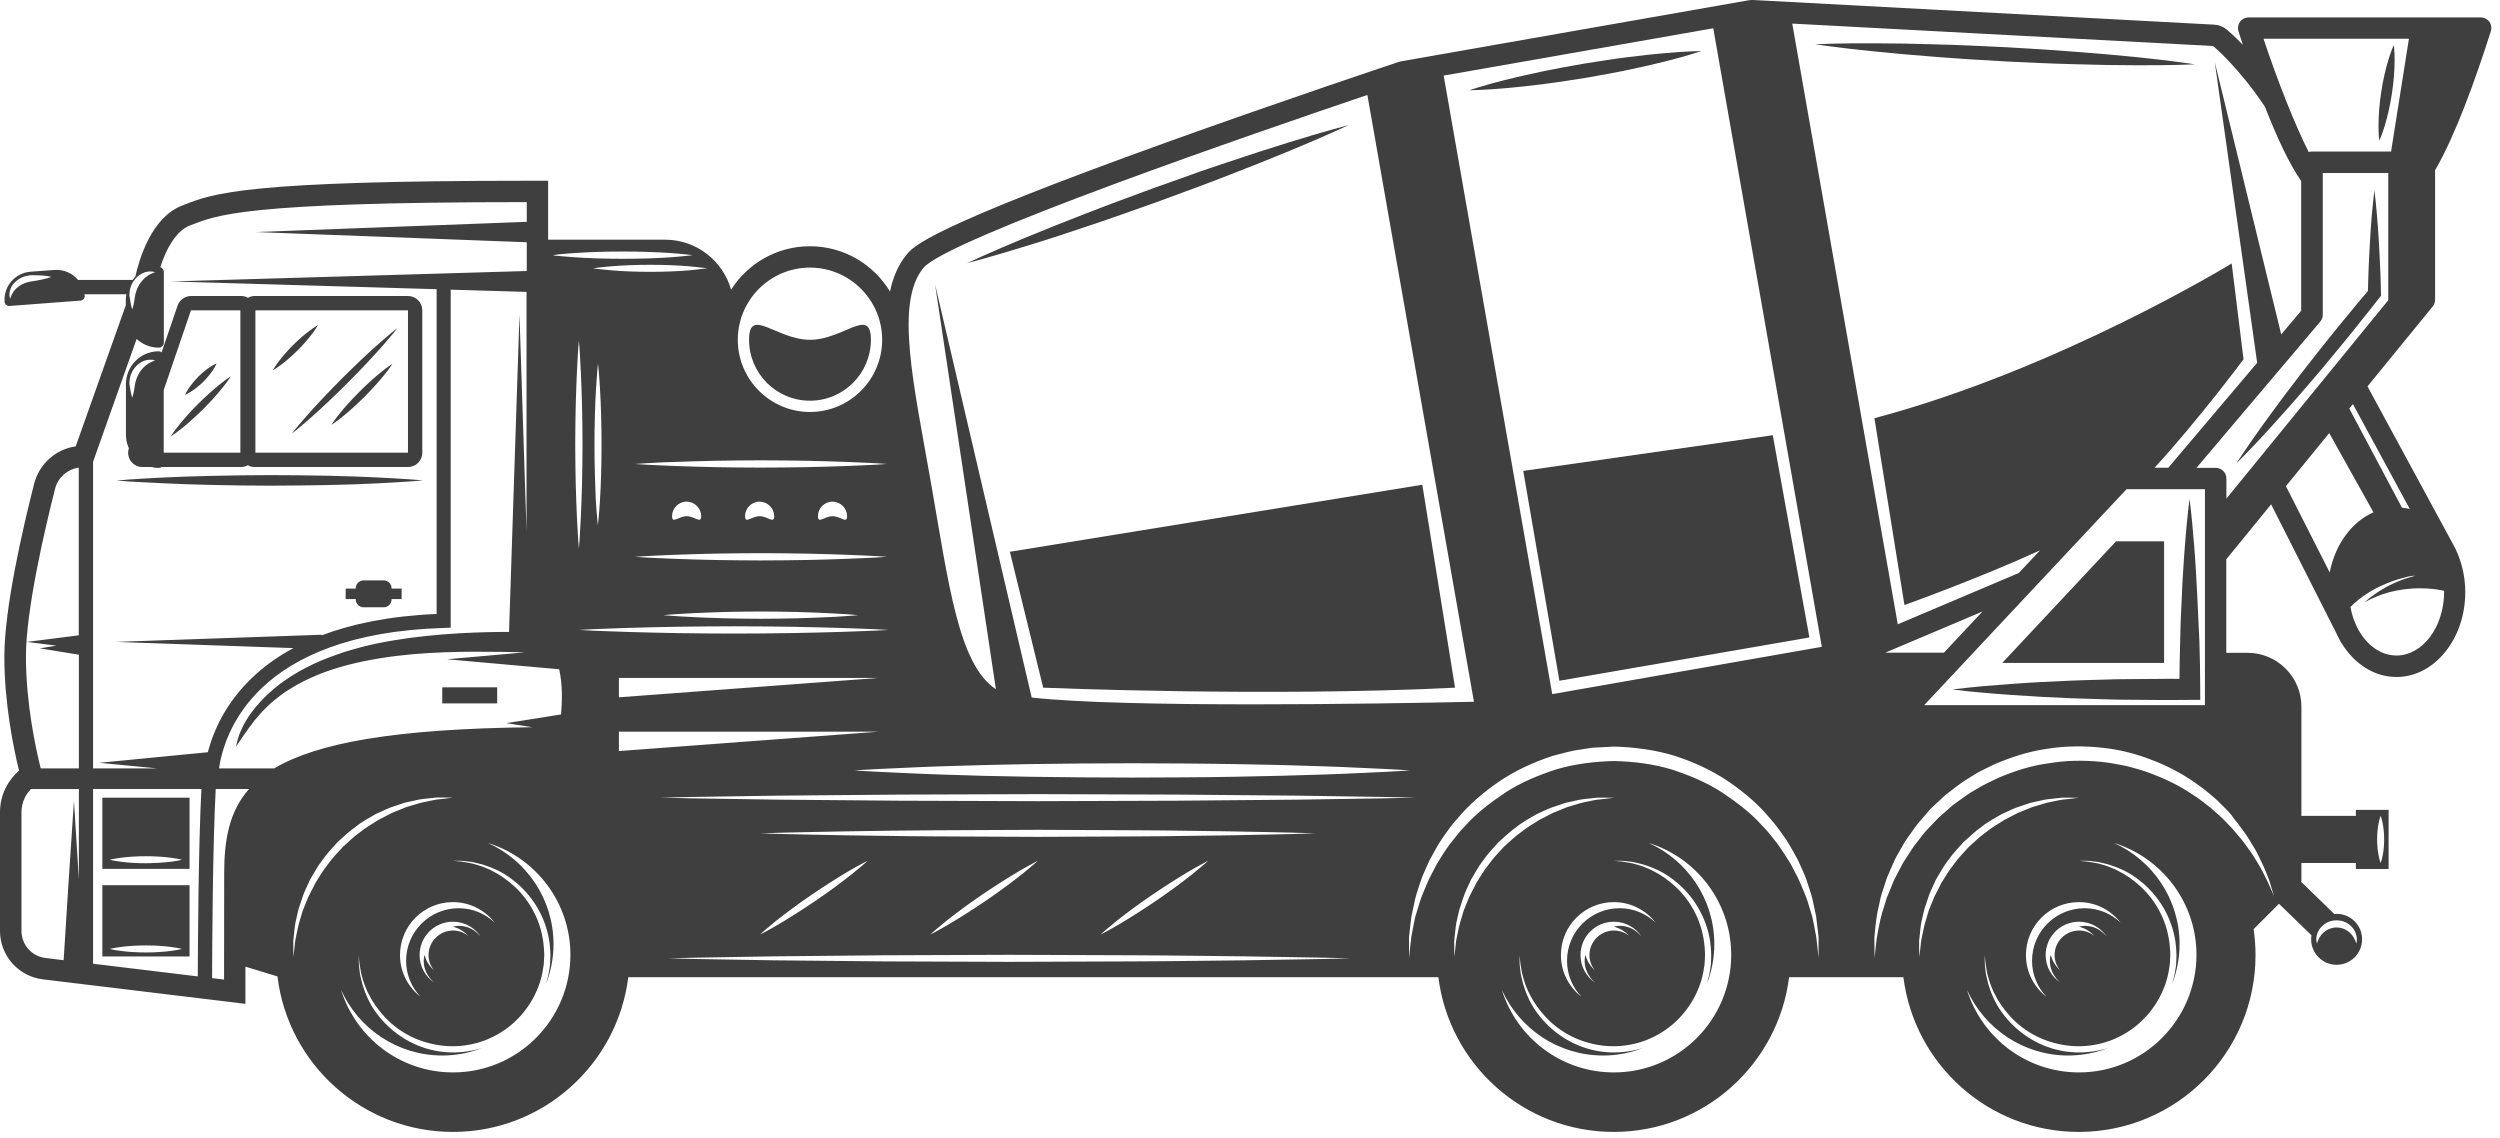 <?xml version="1.0" encoding="UTF-8"?> <svg xmlns="http://www.w3.org/2000/svg" width="213" height="97" viewBox="0 0 213 97" fill="none"> <g clip-path="url(#clip0)"> <path d="M16.15 74.03V67.96H8.72V74.03H16.15ZM12.43 73.55C11.66 73.55 10.89 73.5 10.31 73.42C9.73 73.35 9.35 73.25 9.35 73.25C9.35 73.25 9.74 73.15 10.31 73.08C10.89 73 11.66 72.95 12.43 72.95C13.2 72.95 13.97 73 14.55 73.08C15.13 73.15 15.51 73.25 15.51 73.25C15.51 73.25 15.13 73.35 14.55 73.42C13.97 73.49 13.2 73.54 12.43 73.55Z" fill="#3F3F3F"></path> <path d="M16.15 75.42H8.72V81.49H16.15V75.42ZM14.55 81.02C13.97 81.1 13.2 81.15 12.43 81.15C11.66 81.15 10.89 81.1 10.31 81.02C9.73 80.95 9.35 80.85 9.35 80.85C9.35 80.85 9.74 80.75 10.31 80.68C10.89 80.6 11.66 80.55 12.43 80.55C13.2 80.55 13.97 80.6 14.55 80.68C15.13 80.75 15.51 80.85 15.51 80.85C15.51 80.85 15.13 80.95 14.55 81.02Z" fill="#3F3F3F"></path> <path d="M11.14 39.28C11.37 39.6 11.74 39.79 12.13 39.79H12.89C13.09 39.84 13.3 39.87 13.52 39.87C13.61 39.87 13.69 39.84 13.76 39.79H20.54C20.75 39.79 20.95 39.73 21.12 39.64C21.29 39.74 21.49 39.79 21.7 39.79H34.76C35.43 39.79 35.98 39.25 35.98 38.57V26.44C35.98 25.77 35.44 25.22 34.76 25.22H21.7C21.49 25.22 21.29 25.28 21.12 25.37C20.95 25.27 20.75 25.22 20.54 25.22H16.28C15.76 25.22 15.3 25.55 15.13 26.04L13.77 30.02C13.7 29.97 13.62 29.93 13.52 29.93C11.98 29.93 10.73 31.18 10.73 32.72V37.05C10.73 37.46 10.82 37.84 10.98 38.19C10.86 38.57 10.92 38.97 11.14 39.28ZM34.76 26.44V38.57H21.76V26.44H34.76ZM16.27 26.44H20.48V38.57H13.95V33.23L16.27 26.44ZM11.03 32.51C11.04 32.22 11.13 31.94 11.26 31.67C11.4 31.41 11.59 31.17 11.82 31C12.04 30.83 12.29 30.72 12.5 30.68C12.71 30.63 12.9 30.65 13.02 30.66C13.14 30.69 13.21 30.71 13.21 30.71C13.21 30.71 13.15 30.73 13.03 30.78C12.92 30.83 12.78 30.89 12.62 30.99C12.46 31.09 12.3 31.22 12.16 31.38C12.02 31.54 11.88 31.73 11.78 31.93C11.72 32.03 11.68 32.14 11.64 32.25C11.61 32.36 11.56 32.47 11.54 32.57C11.51 32.66 11.5 32.81 11.48 32.9C11.47 33.01 11.45 33.12 11.43 33.22C11.36 33.62 11.27 33.88 11.27 33.88C11.27 33.88 11.17 33.62 11.11 33.22C11.09 33.12 11.07 33.01 11.06 32.9C11.03 32.76 11.01 32.67 11.03 32.51Z" fill="#3F3F3F"></path> <path d="M14.01 41.18C15.23 41.24 16.66 41.29 18.19 41.32C19.72 41.36 21.35 41.37 22.99 41.38C24.62 41.37 26.26 41.36 27.79 41.33C29.32 41.3 30.75 41.25 31.97 41.19C33.19 41.14 34.21 41.06 34.93 41.02C35.64 40.97 36.05 40.93 36.05 40.93C36.05 40.93 35.64 40.89 34.93 40.84C34.22 40.8 33.2 40.72 31.97 40.67C30.75 40.61 29.32 40.56 27.79 40.53C26.26 40.49 24.63 40.49 22.99 40.48C21.36 40.49 19.72 40.5 18.19 40.54C16.66 40.57 15.23 40.62 14.01 40.68C12.79 40.73 11.77 40.81 11.05 40.85C10.34 40.9 9.93 40.94 9.93 40.94C9.93 40.94 10.34 40.98 11.05 41.03C11.76 41.05 12.78 41.13 14.01 41.18Z" fill="#3F3F3F"></path> <path d="M42.36 58.56H37.68V59.93H42.36V58.56Z" fill="#3F3F3F"></path> <path d="M33.36 50.11C33.36 49.75 33.06 49.45 32.7 49.45H30.97C30.61 49.45 30.31 49.75 30.31 50.11V50.15H29.45V51.04H30.31V51.08C30.31 51.44 30.61 51.74 30.97 51.74H32.7C33.06 51.74 33.36 51.44 33.36 51.08V51.04H34.22V50.15H33.36V50.11Z" fill="#3F3F3F"></path> <path d="M25.21 36.51C24.99 36.78 24.87 36.94 24.87 36.94C24.87 36.94 25.03 36.82 25.3 36.6C25.56 36.37 25.95 36.06 26.4 35.66C27.3 34.87 28.46 33.78 29.58 32.66C30.7 31.54 31.79 30.38 32.58 29.48C32.98 29.03 33.29 28.64 33.52 28.38C33.74 28.11 33.86 27.95 33.86 27.95C33.86 27.95 33.7 28.07 33.43 28.29C33.17 28.52 32.78 28.83 32.33 29.23C31.43 30.02 30.27 31.11 29.15 32.23C28.03 33.36 26.94 34.51 26.15 35.41C25.75 35.86 25.43 36.25 25.21 36.51Z" fill="#3F3F3F"></path> <path d="M30.62 33.38C29.97 34.03 29.35 34.72 28.92 35.26C28.48 35.8 28.23 36.2 28.23 36.2C28.23 36.2 28.63 35.95 29.17 35.51C29.71 35.08 30.4 34.46 31.05 33.81C31.7 33.16 32.32 32.47 32.75 31.93C33.19 31.39 33.44 30.99 33.44 30.99C33.44 30.99 33.04 31.24 32.5 31.68C31.96 32.11 31.27 32.73 30.62 33.38Z" fill="#3F3F3F"></path> <path d="M25.38 29.83C25.86 29.35 26.3 28.83 26.61 28.42C26.92 28.01 27.09 27.7 27.09 27.7C27.09 27.7 26.78 27.87 26.37 28.18C25.96 28.48 25.44 28.93 24.96 29.41C24.48 29.89 24.04 30.41 23.73 30.82C23.42 31.23 23.25 31.54 23.25 31.54C23.25 31.54 23.56 31.37 23.97 31.06C24.38 30.75 24.9 30.31 25.38 29.83Z" fill="#3F3F3F"></path> <path d="M15.47 36.51C16.01 36.08 16.68 35.48 17.33 34.84C17.97 34.2 18.58 33.52 19 32.98C19.43 32.45 19.68 32.05 19.68 32.05C19.68 32.05 19.29 32.3 18.75 32.73C18.21 33.16 17.54 33.76 16.89 34.4C16.25 35.04 15.64 35.72 15.22 36.26C14.79 36.79 14.54 37.19 14.54 37.19C14.54 37.19 14.93 36.94 15.47 36.51Z" fill="#3F3F3F"></path> <path d="M17.33 32.52C17.66 32.18 17.96 31.81 18.16 31.51C18.36 31.21 18.45 30.97 18.45 30.97C18.45 30.97 18.21 31.06 17.91 31.26C17.6 31.46 17.23 31.76 16.9 32.09C16.57 32.43 16.27 32.8 16.07 33.1C15.87 33.4 15.77 33.64 15.77 33.64C15.77 33.64 16.01 33.54 16.31 33.34C16.62 33.15 16.99 32.85 17.33 32.52Z" fill="#3F3F3F"></path> <path d="M211.34 1.48H191.59C191.3 1.48 191.02 1.62 190.85 1.85C190.68 2.09 190.63 2.39 190.72 2.67C190.84 3.05 190.97 3.44 191.09 3.82C190.32 3.02 189.8 2.58 189.72 2.52C189.42 2.27 189.04 2.12 188.65 2.1L149.37 0C149.34 0 149.31 0 149.27 0C149.16 0 149.06 0.01 148.95 0.03L119.39 5.22C119.3 5.24 119.21 5.26 119.13 5.29C119.03 5.32 109.34 8.55 99.47 12.1C79.07 19.44 77.83 20.97 77.23 21.71C76.52 22.58 76.08 23.63 75.83 24.84C74.43 22.53 71.9 20.98 69.01 20.98C66.18 20.98 63.7 22.46 62.29 24.68C61.59 22.22 59.34 20.42 56.66 20.42H46.7V17.23V15.4H44.87C20.99 15.4 18.22 16.47 15.78 17.41L15.55 17.5C12.9 18.5 11.86 22.09 11.53 23.57C11.44 23.66 11.37 23.75 11.3 23.85H6.65C6.17 23.28 5.44 22.94 4.64 23L2.6 23.15C1.28 23.25 0.29 24.4 0.39 25.72C0.41 25.93 0.59 26.08 0.79 26.07L6.87 25.61C7.08 25.59 7.23 25.41 7.22 25.21C7.22 25.16 7.2 25.12 7.19 25.07H10.77C10.74 25.22 10.72 25.38 10.72 25.54V26L6.45 38.03C4.76 38.27 3.35 39.51 2.91 41.21C1.96 44.93 0.37 51.8 0.37 55.94C0.37 59.94 1.15 63.73 1.62 65.65C0.78 66.41 0 67.59 0 69.21V79.32C0 81.42 1.57 83.19 3.65 83.44L18.87 85.28L20.91 85.53V83.47V82.36L23.64 83.19C24.54 90.65 30.88 96.44 38.59 96.44C46.27 96.44 52.6 90.69 53.53 83.26H122.55C123.48 90.69 129.81 96.44 137.49 96.44C145.17 96.44 151.5 90.69 152.43 83.26H162.17C163.1 90.69 169.43 96.44 177.11 96.44C185.43 96.44 192.17 89.7 192.17 81.38C192.17 80.62 192.11 79.88 192.01 79.16L194.17 77L196.94 79.69C196.92 79.8 196.91 79.92 196.91 80.03C196.91 81.23 197.88 82.2 199.08 82.2C200.28 82.2 201.25 81.23 201.25 80.03C201.25 78.83 200.28 77.86 199.08 77.86C199.02 77.86 198.95 77.87 198.89 77.88L196.05 75.12L196.08 75.09V73.53H200.72V74.04H203.51V69H200.72V69.51H196.08V60.21C196.08 57.67 194.02 55.62 191.49 55.62H189.68V47.65L193.5 42.97L199.04 53.92C199.14 54.14 199.25 54.35 199.36 54.56L199.4 54.64C199.43 54.7 199.47 54.75 199.51 54.81C200.58 56.55 202.27 57.68 204.18 57.68C207.41 57.68 210.04 54.44 210.04 50.46C210.04 49.11 209.73 47.85 209.21 46.77C209.2 46.75 209.2 46.74 209.19 46.72L209.1 46.56C209.06 46.48 209.02 46.41 208.98 46.33L201.71 32.92L207.26 26.12C207.39 25.96 207.47 25.75 207.47 25.54V14.5C209.18 11.57 210.88 6.87 212.22 2.66C212.31 2.38 212.26 2.08 212.09 1.84C211.9 1.61 211.63 1.48 211.34 1.48ZM2.24 24.08C1.77 24.23 1.37 24.53 1.15 24.85C1.04 25.01 0.97 25.16 0.93 25.27C0.89 25.39 0.87 25.46 0.87 25.46C0.87 25.46 0.84 25.39 0.82 25.27C0.8 25.14 0.79 24.94 0.86 24.72C0.92 24.49 1.06 24.24 1.28 24.04C1.49 23.83 1.77 23.66 2.06 23.56C2.21 23.52 2.36 23.48 2.52 23.46C2.68 23.44 2.81 23.45 2.94 23.45C3.2 23.45 3.45 23.46 3.66 23.48C4.08 23.51 4.37 23.59 4.37 23.59C4.37 23.59 4.1 23.7 3.69 23.79C3.48 23.84 3.24 23.89 2.98 23.93C2.71 23.97 2.47 24 2.24 24.08ZM199.65 78.5C199.83 78.56 200 78.65 200.14 78.76C200.43 78.97 200.62 79.26 200.71 79.52C200.81 79.78 200.81 80.01 200.8 80.16C200.78 80.31 200.76 80.39 200.76 80.39C200.76 80.39 200.74 80.31 200.68 80.17C200.63 80.04 200.54 79.86 200.4 79.68C200.26 79.5 200.07 79.33 199.84 79.21C199.73 79.14 199.6 79.11 199.47 79.07C199.33 79.04 199.24 79.02 199.06 79.02C198.96 79.02 198.8 79.03 198.68 79.07C198.55 79.11 198.42 79.15 198.31 79.21C198.08 79.33 197.89 79.51 197.75 79.68C197.62 79.86 197.52 80.04 197.48 80.17C197.43 80.31 197.4 80.39 197.4 80.39C197.42 80.4 197.25 80.05 197.44 79.52C197.53 79.26 197.72 78.98 198.01 78.76C198.15 78.65 198.32 78.56 198.5 78.5C198.69 78.44 198.86 78.41 199.08 78.41C199.24 78.41 199.48 78.44 199.65 78.5ZM202.66 70.14C202.73 69.76 202.83 69.51 202.83 69.51C202.83 69.51 202.93 69.76 203 70.14C203.08 70.52 203.13 71.02 203.13 71.52C203.13 72.02 203.08 72.52 203 72.9C202.93 73.28 202.83 73.53 202.83 73.53C202.83 73.53 202.73 73.28 202.66 72.9C202.58 72.52 202.53 72.02 202.53 71.52C202.53 71.02 202.58 70.51 202.66 70.14ZM204.18 55.85C202.28 55.85 200.69 54.09 200.26 51.72C200.94 51.01 202.45 49.77 205.19 49.12C205.37 49.08 205.58 49.05 205.81 49.05C205.54 49.12 205.27 49.19 205.01 49.28C204.76 49.35 204.52 49.46 204.28 49.55C204.04 49.64 203.82 49.76 203.6 49.86C203.38 49.96 203.18 50.09 202.99 50.2C202.8 50.3 202.62 50.43 202.47 50.53C202.15 50.74 201.9 50.94 201.73 51.08C201.56 51.22 201.46 51.3 201.46 51.3C201.46 51.3 201.57 51.24 201.77 51.15C201.97 51.05 202.25 50.91 202.6 50.78C202.77 50.71 202.96 50.63 203.17 50.58C203.38 50.52 203.58 50.44 203.81 50.4C204.04 50.35 204.26 50.29 204.5 50.26C204.74 50.23 204.97 50.18 205.22 50.17C205.7 50.12 206.18 50.12 206.63 50.13C207.08 50.15 207.49 50.19 207.83 50.26C207.98 50.28 208.11 50.31 208.24 50.34C208.24 50.38 208.24 50.42 208.24 50.46C208.22 53.42 206.41 55.85 204.18 55.85ZM194.76 41.42L198.45 36.9L202.22 43.65C200.37 44.46 198.95 46.39 198.49 48.77L194.76 41.42ZM35.75 81.37C35.75 79.8 37.02 78.53 38.59 78.53C39.58 78.53 40.45 79.04 40.96 79.8C40.8 79.61 40.63 79.45 40.45 79.32C39.95 78.96 39.43 78.88 39.1 78.88C38.76 78.89 38.59 78.96 38.59 78.95C38.59 78.95 38.63 78.96 38.72 78.99C38.8 79.01 38.92 79.07 39.06 79.12C39.31 79.24 39.64 79.45 39.92 79.76C39.56 79.46 39.1 79.28 38.6 79.28C37.45 79.28 36.51 80.22 36.51 81.37C36.51 81.87 36.69 82.32 36.98 82.68C36.67 82.4 36.46 82.08 36.34 81.83C36.29 81.69 36.23 81.58 36.21 81.49C36.18 81.41 36.17 81.36 36.17 81.36C36.17 81.36 36.16 81.41 36.14 81.49C36.12 81.58 36.1 81.7 36.1 81.87C36.1 82.2 36.18 82.71 36.54 83.22C36.66 83.4 36.82 83.57 37.01 83.73C36.26 83.23 35.75 82.36 35.75 81.37ZM39.08 77.38C36.61 77.38 34.6 79.38 34.6 81.86C34.6 83.05 35.07 84.13 35.83 84.93C34.77 84.1 34.08 82.82 34.08 81.37C34.08 78.88 36.1 76.86 38.59 76.86C40.04 76.86 41.32 77.55 42.15 78.61C41.35 77.85 40.27 77.38 39.08 77.38ZM19.09 83.46L18.07 83.34C18.08 80.59 18.12 72 18.38 67.22H21.22C19.53 69.13 19.1 71.54 19.1 74.41C19.09 82.48 19.09 83.46 19.09 83.46ZM1.83 79.31V69.21C1.83 68.32 2.21 67.67 2.64 67.23H6.72V74.95C6.51 71.53 6.3 68.23 6.3 68.23C6.3 68.23 6.07 71.79 5.83 75.35C5.72 77.13 5.6 78.91 5.52 80.25C5.48 80.89 5.45 81.42 5.42 81.81L3.88 81.62C2.7 81.48 1.83 80.49 1.83 79.31ZM13.52 29.62C13.76 29.62 13.96 29.42 13.96 29.18V23.17C13.96 22.98 13.83 22.82 13.66 22.76C14.09 21.43 14.89 19.7 16.21 19.2C18.42 18.36 20.47 17.22 44.88 17.22V18.9L21.77 19.77L44.88 20.64V23.09L14.59 23.98L37.2 24.64V52.31C33.17 52.48 29.97 53.16 27.41 54.13V54.08L9.85 54.69L25 55.22C20.1 57.85 18.34 61.65 17.71 64.09L8.46 64.99L13.42 65.47H7.93V39.34L11.64 28.88C12.13 29.33 12.79 29.62 13.52 29.62ZM49.26 45.98C49.24 45.49 49.18 44.8 49.15 43.97C49.12 43.14 49.07 42.17 49.05 41.13C49.02 40.09 49.02 38.98 49.01 37.87C49.02 36.76 49.02 35.65 49.05 34.61C49.07 33.57 49.12 32.6 49.15 31.77C49.18 30.94 49.24 30.24 49.26 29.76C49.3 29.27 49.32 29 49.32 29C49.32 29 49.34 29.28 49.38 29.76C49.4 30.25 49.46 30.94 49.49 31.77C49.52 32.6 49.57 33.57 49.59 34.61C49.62 35.65 49.62 36.76 49.63 37.87C49.62 38.98 49.62 40.09 49.59 41.13C49.57 42.17 49.52 43.14 49.49 43.97C49.46 44.8 49.4 45.5 49.38 45.98C49.34 46.47 49.32 46.74 49.32 46.74C49.32 46.74 49.3 46.47 49.26 45.98ZM50.65 37.87C50.65 36.15 50.7 34.44 50.78 33.15C50.81 32.51 50.87 31.97 50.89 31.59C50.92 31.21 50.95 31 50.95 31C50.95 31 50.98 31.21 51.01 31.59C51.04 31.97 51.09 32.5 51.12 33.15C51.2 34.44 51.25 36.15 51.25 37.87C51.25 39.59 51.2 41.3 51.12 42.59C51.09 43.23 51.03 43.77 51 44.15C50.97 44.53 50.94 44.74 50.94 44.74C50.94 44.74 50.91 44.53 50.88 44.15C50.85 43.77 50.8 43.24 50.76 42.59C50.7 41.31 50.65 39.59 50.65 37.87ZM57.44 39.36C58.45 39.33 59.62 39.28 60.88 39.26C62.14 39.23 63.48 39.23 64.83 39.22C66.17 39.23 67.52 39.23 68.78 39.26C70.04 39.28 71.21 39.33 72.22 39.36C73.23 39.39 74.07 39.45 74.65 39.47C75.24 39.51 75.57 39.53 75.57 39.53C75.57 39.53 75.23 39.55 74.65 39.59C74.06 39.61 73.22 39.67 72.22 39.7C71.21 39.73 70.04 39.78 68.78 39.8C67.52 39.83 66.18 39.83 64.83 39.84C63.49 39.83 62.14 39.83 60.88 39.8C59.62 39.78 58.45 39.73 57.44 39.7C56.43 39.67 55.59 39.61 55.01 39.59C54.42 39.55 54.09 39.53 54.09 39.53C54.09 39.53 54.43 39.51 55.01 39.47C55.59 39.44 56.43 39.38 57.44 39.36ZM69.01 22.8C72.4 22.8 75.16 25.56 75.16 28.95C75.16 32.34 72.4 35.1 69.01 35.1C65.62 35.1 62.86 32.34 62.86 28.95C62.86 25.56 65.62 22.8 69.01 22.8ZM192.85 3.3H205.24L203.72 12.91H196.97C196.88 12.91 196.79 12.93 196.7 12.95C195.5 10.58 194.05 6.89 192.85 3.3ZM203.47 25.59L189.69 42.48V40.77C189.69 40.27 189.28 39.86 188.78 39.86H187.14L197.68 27.41C197.82 27.25 197.9 27.04 197.9 26.82V14.74H203.48V25.59H203.47ZM196.06 15.43V26.48L194.36 28.49L188.7 5.3L192.31 30.91L184.74 39.85H183.57C187.34 35.74 191.15 30.61 191.15 30.61L190.14 22.45C190.14 22.45 175.4 31.47 159.7 35.63L162.26 51.55C162.26 51.55 168.6 49.28 173.81 46.89L172 48.82L161.69 53.19L152.7 2.01L188.56 3.92C188.56 3.92 190.72 5.71 192.97 9.09C193.96 11.62 195.01 13.91 196.06 15.43ZM149.27 1.83L145.97 2.41L155.22 55.11L132.25 59.14L123 6.44L149.27 1.83ZM18.66 65.47C19.08 62.56 21.7 53.99 37.81 53.5L38.4 53.48V24.68L44.86 24.87V45.29L44.26 26.8L43.37 53.84C43.16 53.84 42.95 53.84 42.72 53.84C39.84 53.87 35.95 54.04 32.13 54.82C31.18 55.02 30.23 55.27 29.31 55.56C28.4 55.87 27.5 56.19 26.67 56.59C25.84 56.99 25.06 57.42 24.36 57.91C23.65 58.38 23.05 58.92 22.52 59.43C22.27 59.7 22.02 59.96 21.81 60.21C21.61 60.48 21.4 60.72 21.23 60.97C21.07 61.23 20.92 61.46 20.79 61.69C20.67 61.92 20.58 62.14 20.49 62.34C20.3 62.73 20.25 63.07 20.18 63.28C20.12 63.5 20.1 63.62 20.1 63.62C20.1 63.62 20.18 63.52 20.3 63.33C20.44 63.15 20.6 62.86 20.85 62.53C20.97 62.36 21.1 62.18 21.24 61.97C21.4 61.78 21.55 61.57 21.72 61.34C21.9 61.13 22.1 60.9 22.31 60.66C22.53 60.43 22.77 60.2 23.02 59.96C23.55 59.51 24.13 59.03 24.82 58.63C25.49 58.21 26.25 57.84 27.06 57.5C28.67 56.84 30.5 56.39 32.35 56.09C36.06 55.48 39.86 55.51 42.71 55.54C43.45 55.55 44.12 55.57 44.72 55.58L38.08 56.17L47.64 57.02C47.95 58.35 47.89 59.87 47.8 60.87L43.14 61.61L45.34 61.96C33.59 62.09 27 63.3 23.36 65.47H18.66ZM7.93 67.22H17.16C16.91 71.96 16.86 80.3 16.85 83.19L7.93 82.11V67.22V67.22ZM57.23 52.35C57.68 52.33 58.33 52.27 59.11 52.24C59.89 52.21 60.8 52.16 61.77 52.14C62.74 52.11 63.78 52.11 64.82 52.1C65.86 52.11 66.9 52.11 67.87 52.14C68.84 52.16 69.75 52.21 70.53 52.24C71.31 52.27 71.96 52.33 72.41 52.35C72.86 52.39 73.12 52.41 73.12 52.41C73.12 52.41 72.86 52.43 72.41 52.47C71.96 52.49 71.31 52.56 70.53 52.58C69.75 52.61 68.84 52.66 67.87 52.68C66.9 52.71 65.86 52.71 64.82 52.72C63.78 52.71 62.74 52.71 61.77 52.68C60.8 52.66 59.89 52.61 59.11 52.58C58.33 52.55 57.68 52.49 57.23 52.47C56.78 52.43 56.52 52.41 56.52 52.41C56.52 52.41 56.78 52.38 57.23 52.35ZM57.67 53.4C59.22 53.37 60.87 53.37 62.51 53.36C64.16 53.37 65.81 53.37 67.35 53.4C68.9 53.42 70.34 53.47 71.58 53.5C72.82 53.53 73.85 53.59 74.57 53.61C75.29 53.65 75.7 53.67 75.7 53.67C75.7 53.67 75.29 53.69 74.57 53.73C73.85 53.75 72.82 53.81 71.58 53.84C70.34 53.87 68.9 53.92 67.35 53.94C65.8 53.97 64.15 53.97 62.51 53.98C60.86 53.97 59.21 53.97 57.67 53.94C56.12 53.92 54.68 53.87 53.44 53.84C52.2 53.81 51.17 53.75 50.45 53.73C49.73 53.69 49.32 53.67 49.32 53.67C49.32 53.67 49.73 53.65 50.45 53.61C51.17 53.59 52.2 53.53 53.44 53.5C54.68 53.47 56.12 53.42 57.67 53.4ZM52.73 57.76H74.85L52.73 59.41V57.76V57.76ZM116.5 8.09L125.58 59.79C121.45 59.88 114.11 60.01 106.78 60.01C99.35 60.01 91.95 59.88 87.9 59.43L79.67 24.24L84.85 58.72C81.66 56.63 80.82 49.7 79.34 41.26C77.84 32.71 76.24 25.84 78.66 22.84C80.64 20.38 107.18 11.24 116.5 8.09ZM72.17 43.98C72.17 44.66 71.62 43.98 70.93 43.98C70.25 43.98 69.69 44.66 69.69 43.98C69.69 43.3 70.24 42.74 70.93 42.74C71.62 42.75 72.17 43.3 72.17 43.98ZM65.96 43.98C65.96 44.66 65.41 43.98 64.72 43.98C64.04 43.98 63.48 44.66 63.48 43.98C63.48 43.3 64.03 42.74 64.72 42.74C65.4 42.75 65.96 43.3 65.96 43.98ZM59.74 43.98C59.74 44.66 59.19 43.98 58.5 43.98C57.82 43.98 57.26 44.66 57.26 43.98C57.26 43.3 57.81 42.74 58.5 42.74C59.19 42.75 59.74 43.3 59.74 43.98ZM55.01 47.38C55.6 47.36 56.44 47.3 57.44 47.27C58.45 47.24 59.62 47.19 60.88 47.17C62.14 47.14 63.48 47.14 64.83 47.13C66.17 47.14 67.52 47.14 68.78 47.17C70.04 47.19 71.21 47.24 72.22 47.27C73.23 47.3 74.07 47.36 74.65 47.38C75.24 47.42 75.57 47.44 75.57 47.44C75.57 47.44 75.23 47.46 74.65 47.5C74.06 47.52 73.22 47.58 72.22 47.61C71.21 47.64 70.04 47.69 68.78 47.71C67.52 47.74 66.18 47.74 64.83 47.75C63.49 47.74 62.14 47.74 60.88 47.71C59.62 47.69 58.45 47.64 57.44 47.61C56.43 47.58 55.59 47.52 55.01 47.5C54.42 47.46 54.09 47.44 54.09 47.44C54.09 47.44 54.42 47.41 55.01 47.38ZM6.71 39.84V54.13L2.29 54.69L4.8 55.01L3.39 55.24L6.72 55.78V65.47H3.47C3.04 63.75 2.21 59.93 2.21 55.93C2.21 51.92 3.85 44.96 4.69 41.65C4.93 40.69 5.74 39.98 6.71 39.84ZM24.99 80.15C25.01 79.97 25.03 79.78 25.05 79.58C25.09 79.17 25.13 78.7 25.26 78.21C25.32 77.96 25.37 77.7 25.44 77.44C25.53 77.18 25.62 76.91 25.71 76.63C25.87 76.07 26.16 75.52 26.42 74.94C26.75 74.4 27.05 73.8 27.47 73.28C27.85 72.72 28.33 72.23 28.78 71.73C29.29 71.28 29.78 70.8 30.33 70.42C30.85 69.99 31.45 69.7 31.99 69.37C32.57 69.11 33.12 68.82 33.68 68.66C33.96 68.57 34.23 68.48 34.49 68.39C34.76 68.33 35.01 68.27 35.26 68.22C35.75 68.09 36.21 68.05 36.62 68.01C36.82 67.99 37.01 67.97 37.19 67.95C37.37 67.95 37.53 67.95 37.68 67.95C38.27 67.96 38.6 67.96 38.6 67.96C38.6 67.96 38.27 68 37.69 68.07C37.55 68.08 37.39 68.1 37.21 68.12C37.04 68.16 36.85 68.19 36.65 68.23C36.25 68.31 35.81 68.39 35.34 68.55C35.1 68.62 34.86 68.69 34.6 68.77C34.35 68.87 34.1 68.97 33.84 69.08C33.31 69.26 32.8 69.59 32.25 69.85C31.74 70.18 31.18 70.49 30.68 70.9C30.15 71.27 29.69 71.73 29.2 72.17C28.76 72.65 28.3 73.12 27.93 73.65C27.52 74.15 27.21 74.7 26.88 75.22C26.62 75.77 26.3 76.28 26.11 76.81C26 77.07 25.9 77.33 25.8 77.57C25.73 77.83 25.65 78.07 25.58 78.31C25.43 78.78 25.34 79.22 25.26 79.62C25.22 79.82 25.18 80 25.15 80.17C25.13 80.35 25.12 80.51 25.1 80.65C25.04 81.22 25 81.55 25 81.55C25 81.55 25 81.22 24.99 80.63C24.99 80.49 24.99 80.33 24.99 80.15ZM52.73 62.34H74.85L52.73 63.99V62.34V62.34ZM74.84 65.52C76.13 65.47 77.98 65.36 80.2 65.29C82.42 65.21 85.01 65.15 87.78 65.1C89.17 65.08 90.6 65.07 92.06 65.05C93.52 65.04 95 65.04 96.47 65.03C97.95 65.04 99.43 65.04 100.88 65.05C102.34 65.05 103.77 65.09 105.16 65.1C107.93 65.14 110.52 65.21 112.74 65.29C114.96 65.36 116.81 65.47 118.1 65.52C119.39 65.58 120.13 65.64 120.13 65.64C120.13 65.64 119.39 65.69 118.1 65.76C116.81 65.81 114.96 65.92 112.74 65.99C110.52 66.07 107.93 66.13 105.16 66.18C103.77 66.2 102.34 66.23 100.88 66.23C99.42 66.24 97.94 66.24 96.47 66.25C94.99 66.24 93.51 66.24 92.06 66.23C90.6 66.21 89.17 66.19 87.78 66.18C85.01 66.14 82.42 66.07 80.2 65.99C77.98 65.92 76.13 65.81 74.84 65.76C73.55 65.7 72.81 65.64 72.81 65.64C72.81 65.64 73.54 65.58 74.84 65.52ZM168.91 52.1L165.62 55.61H160.62L168.91 52.1ZM187.86 60.08H163.94L181.18 41.68H187.86V60.08ZM204.65 43.26L200.16 34.81L200.47 34.43L205.31 43.36C205.09 43.31 204.87 43.28 204.65 43.26ZM60.25 22.85C60.25 22.85 60.1 22.88 59.83 22.91C59.57 22.94 59.19 22.99 58.73 23.03C57.82 23.11 56.61 23.16 55.4 23.16C54.19 23.16 52.98 23.11 52.07 23.03C51.62 23 51.24 22.94 50.97 22.92C50.71 22.89 50.55 22.86 50.55 22.86C50.55 22.86 50.7 22.83 50.97 22.8C51.23 22.77 51.61 22.72 52.07 22.69C52.98 22.61 54.19 22.56 55.4 22.56C56.61 22.56 57.82 22.61 58.73 22.69C59.18 22.72 59.56 22.78 59.83 22.81C60.1 22.82 60.25 22.85 60.25 22.85ZM47.62 21.67C47.95 21.64 48.41 21.59 48.97 21.56C50.09 21.48 51.57 21.43 53.06 21.43C54.55 21.43 56.04 21.48 57.15 21.56C57.71 21.59 58.17 21.65 58.5 21.68C58.83 21.71 59.01 21.74 59.01 21.74C59.01 21.74 58.82 21.77 58.5 21.8C58.17 21.83 57.71 21.88 57.15 21.92C56.03 22 54.55 22.05 53.06 22.05C51.57 22.05 50.08 22 48.97 21.92C48.41 21.89 47.95 21.83 47.62 21.81C47.29 21.78 47.11 21.75 47.11 21.75C47.11 21.75 47.29 21.7 47.62 21.67ZM11.03 24.99C11.04 24.7 11.13 24.42 11.26 24.15C11.4 23.89 11.59 23.65 11.82 23.48C12.04 23.31 12.29 23.2 12.5 23.16C12.71 23.11 12.9 23.13 13.02 23.14C13.14 23.17 13.21 23.19 13.21 23.19C13.21 23.19 13.15 23.21 13.03 23.26C12.92 23.31 12.78 23.37 12.62 23.47C12.46 23.57 12.3 23.7 12.16 23.86C12.02 24.02 11.88 24.21 11.78 24.41C11.72 24.51 11.68 24.62 11.64 24.73C11.61 24.84 11.56 24.95 11.54 25.05C11.51 25.14 11.5 25.29 11.48 25.38C11.47 25.49 11.45 25.6 11.43 25.7C11.36 26.1 11.27 26.36 11.27 26.36C11.27 26.36 11.17 26.1 11.11 25.7C11.09 25.6 11.07 25.49 11.06 25.38C11.03 25.24 11.01 25.15 11.03 24.99ZM38.6 91.37C34.11 91.37 30.32 88.41 29.06 84.34C30.54 87.63 33.85 89.93 37.69 89.93C38.88 89.93 40.01 89.7 41.06 89.3C40.03 89.61 38.95 89.73 37.95 89.64C36.8 89.55 35.72 89.2 34.81 88.7C33.89 88.2 33.13 87.56 32.53 86.88C31.93 86.2 31.49 85.48 31.22 84.8C31.06 84.47 30.98 84.13 30.87 83.84C30.79 83.54 30.73 83.25 30.67 83C30.6 82.48 30.56 82.08 30.57 81.8C30.57 81.52 30.56 81.37 30.56 81.37C30.56 81.37 30.57 81.52 30.6 81.79C30.61 82.07 30.69 82.47 30.78 82.97C30.85 83.22 30.92 83.49 31.02 83.79C31.14 84.07 31.24 84.4 31.42 84.71C31.73 85.35 32.19 86.01 32.78 86.65C33.37 87.28 34.12 87.87 35.01 88.31C35.9 88.75 36.91 89.03 37.98 89.12C39.06 89.2 40.18 89.05 41.23 88.67C42.28 88.28 43.27 87.66 44.07 86.85C44.88 86.04 45.5 85.06 45.89 84.01C46.09 83.49 46.22 82.93 46.29 82.4C46.35 82.14 46.34 81.84 46.36 81.56C46.39 81.3 46.35 81.02 46.34 80.76C46.26 79.69 45.98 78.67 45.53 77.79C45.09 76.9 44.5 76.15 43.87 75.56C43.23 74.97 42.57 74.51 41.93 74.2C41.62 74.02 41.3 73.93 41.01 73.8C40.72 73.7 40.44 73.63 40.19 73.56C39.69 73.47 39.29 73.39 39.01 73.38C38.73 73.36 38.59 73.34 38.59 73.34C38.59 73.34 38.74 73.34 39.02 73.34C39.3 73.33 39.7 73.37 40.22 73.44C40.47 73.5 40.76 73.56 41.06 73.64C41.35 73.75 41.69 73.83 42.02 73.99C42.7 74.26 43.41 74.7 44.1 75.3C44.78 75.9 45.43 76.66 45.92 77.58C46.42 78.5 46.77 79.57 46.86 80.71C46.87 81 46.91 81.28 46.89 81.58C46.87 81.86 46.89 82.14 46.83 82.44C46.77 82.91 46.66 83.37 46.53 83.82C46.93 82.77 47.16 81.64 47.16 80.45C47.16 76.6 44.86 73.3 41.57 71.82C45.64 73.08 48.6 76.88 48.6 81.36C48.59 86.89 44.11 91.37 38.6 91.37ZM112.55 81.71C110.96 81.74 108.69 81.78 105.97 81.82C103.25 81.84 100.07 81.9 96.66 81.91C93.26 81.92 89.62 81.94 85.99 81.95C82.36 81.94 78.73 81.92 75.32 81.91C71.92 81.88 68.74 81.84 66.01 81.82C63.29 81.77 61.02 81.74 59.43 81.71C57.84 81.67 56.93 81.65 56.93 81.65C56.93 81.65 57.84 81.63 59.43 81.59C61.02 81.56 63.29 81.52 66.01 81.48C68.73 81.45 71.91 81.42 75.32 81.39C78.72 81.38 82.36 81.36 85.99 81.35C89.62 81.36 93.25 81.38 96.66 81.39C100.06 81.4 103.24 81.46 105.97 81.48C108.69 81.53 110.96 81.57 112.55 81.59C114.14 81.63 115.05 81.65 115.05 81.65C115.05 81.65 114.14 81.67 112.55 81.71ZM97.11 71.26C94.34 71.27 91.38 71.29 88.42 71.3C85.46 71.29 82.5 71.27 79.73 71.26C76.96 71.25 74.37 71.19 72.15 71.17C69.93 71.14 68.08 71.08 66.79 71.06C65.5 71.02 64.76 71 64.76 71C64.76 71 65.5 70.98 66.79 70.94C68.08 70.92 69.93 70.86 72.15 70.83C74.37 70.8 76.96 70.75 79.73 70.74C82.5 70.73 85.46 70.71 88.42 70.7C91.38 70.71 94.34 70.73 97.11 70.74C99.88 70.75 102.47 70.81 104.69 70.83C106.91 70.86 108.76 70.92 110.05 70.94C111.34 70.98 112.08 71 112.08 71C112.08 71 111.34 71.02 110.05 71.06C108.76 71.08 106.91 71.14 104.69 71.17C102.48 71.19 99.89 71.25 97.11 71.26ZM102.93 73.34C102.93 73.34 102.8 73.46 102.57 73.66C102.33 73.85 102.01 74.14 101.6 74.47C100.78 75.12 99.67 75.95 98.52 76.73C97.37 77.51 96.2 78.25 95.3 78.78C94.85 79.05 94.46 79.25 94.2 79.4C93.93 79.54 93.77 79.62 93.77 79.62C93.77 79.62 93.9 79.5 94.13 79.3C94.37 79.11 94.69 78.82 95.1 78.49C95.92 77.84 97.03 77.01 98.18 76.23C99.33 75.45 100.5 74.71 101.4 74.18C101.85 73.91 102.24 73.72 102.5 73.57C102.77 73.41 102.93 73.34 102.93 73.34ZM88.42 73.34C88.42 73.34 88.29 73.46 88.06 73.66C87.82 73.85 87.5 74.14 87.09 74.47C86.27 75.12 85.16 75.95 84.01 76.73C82.86 77.51 81.69 78.25 80.79 78.78C80.34 79.05 79.95 79.25 79.69 79.4C79.42 79.54 79.26 79.62 79.26 79.62C79.26 79.62 79.39 79.5 79.62 79.3C79.86 79.11 80.18 78.82 80.59 78.49C81.41 77.84 82.52 77.01 83.67 76.23C84.82 75.45 85.99 74.71 86.89 74.18C87.34 73.91 87.73 73.72 87.99 73.57C88.27 73.41 88.42 73.34 88.42 73.34ZM65.12 79.29C65.36 79.1 65.68 78.81 66.09 78.48C66.91 77.83 68.02 77 69.17 76.22C70.32 75.44 71.49 74.7 72.39 74.17C72.84 73.9 73.23 73.71 73.49 73.56C73.76 73.42 73.92 73.34 73.92 73.34C73.92 73.34 73.79 73.46 73.56 73.66C73.32 73.85 73 74.14 72.59 74.47C71.77 75.12 70.66 75.95 69.51 76.73C68.36 77.51 67.19 78.25 66.29 78.78C65.84 79.05 65.45 79.25 65.19 79.4C64.92 79.54 64.76 79.62 64.76 79.62C64.76 79.62 64.89 79.49 65.12 79.29ZM110.56 68.13C107.54 68.16 104.02 68.19 100.25 68.22C96.48 68.23 92.45 68.25 88.43 68.26C84.41 68.25 80.38 68.23 76.61 68.22C72.84 68.19 69.32 68.15 66.3 68.13C63.28 68.08 60.77 68.05 59.01 68.02C57.25 67.98 56.24 67.96 56.24 67.96C56.24 67.96 57.25 67.94 59.01 67.9C60.77 67.87 63.29 67.83 66.3 67.79C69.32 67.76 72.84 67.73 76.61 67.7C80.38 67.69 84.41 67.67 88.43 67.66C92.45 67.67 96.48 67.69 100.25 67.7C104.02 67.73 107.54 67.77 110.56 67.79C113.58 67.84 116.09 67.87 117.85 67.9C119.61 67.94 120.62 67.96 120.62 67.96C120.62 67.96 119.61 67.98 117.85 68.02C116.09 68.04 113.58 68.08 110.56 68.13ZM134.66 81.37C134.66 79.8 135.93 78.53 137.5 78.53C138.49 78.53 139.36 79.04 139.87 79.8C139.71 79.61 139.54 79.45 139.36 79.32C138.86 78.96 138.34 78.88 138.01 78.88C137.67 78.89 137.5 78.96 137.5 78.95C137.5 78.95 137.54 78.96 137.63 78.99C137.71 79.01 137.83 79.07 137.97 79.12C138.22 79.24 138.55 79.45 138.83 79.76C138.47 79.46 138.01 79.28 137.51 79.28C136.36 79.28 135.42 80.22 135.42 81.37C135.42 81.87 135.6 82.32 135.89 82.68C135.58 82.4 135.37 82.08 135.25 81.83C135.2 81.69 135.14 81.58 135.12 81.49C135.09 81.41 135.08 81.36 135.08 81.36C135.08 81.36 135.07 81.41 135.05 81.49C135.03 81.58 135.01 81.7 135.01 81.87C135.01 82.2 135.09 82.71 135.45 83.22C135.57 83.4 135.73 83.57 135.92 83.73C135.16 83.23 134.66 82.36 134.66 81.37ZM137.99 77.38C135.52 77.38 133.51 79.38 133.51 81.86C133.51 83.05 133.98 84.13 134.74 84.93C133.68 84.1 132.99 82.82 132.99 81.37C132.99 78.88 135.01 76.86 137.5 76.86C138.95 76.86 140.23 77.55 141.06 78.61C140.26 77.85 139.18 77.38 137.99 77.38ZM135.56 68.23C135.16 68.31 134.72 68.39 134.25 68.55C134.01 68.62 133.77 68.69 133.51 68.77C133.26 68.87 133.01 68.97 132.75 69.08C132.22 69.26 131.71 69.59 131.16 69.85C130.65 70.18 130.09 70.49 129.59 70.9C129.06 71.27 128.6 71.73 128.11 72.17C127.67 72.65 127.21 73.12 126.84 73.65C126.43 74.15 126.12 74.7 125.79 75.22C125.53 75.77 125.21 76.28 125.02 76.81C124.91 77.07 124.81 77.33 124.71 77.57C124.64 77.83 124.56 78.07 124.49 78.31C124.34 78.78 124.25 79.22 124.17 79.62C124.13 79.82 124.09 80 124.06 80.17C124.04 80.35 124.03 80.51 124.01 80.65C123.94 81.23 123.91 81.56 123.91 81.56C123.91 81.56 123.91 81.23 123.9 80.64C123.9 80.49 123.9 80.33 123.9 80.16C123.92 79.98 123.94 79.79 123.96 79.59C124 79.18 124.04 78.71 124.17 78.22C124.23 77.97 124.28 77.71 124.35 77.45C124.44 77.19 124.53 76.92 124.62 76.64C124.78 76.08 125.07 75.53 125.33 74.95C125.66 74.41 125.96 73.81 126.38 73.29C126.76 72.73 127.24 72.24 127.69 71.74C128.2 71.29 128.69 70.81 129.24 70.43C129.76 70 130.36 69.71 130.9 69.38C131.48 69.12 132.03 68.83 132.59 68.67C132.87 68.58 133.14 68.49 133.4 68.4C133.67 68.34 133.92 68.28 134.17 68.23C134.66 68.1 135.12 68.06 135.53 68.02C135.73 68 135.92 67.98 136.1 67.96C136.28 67.96 136.44 67.96 136.59 67.96C137.18 67.97 137.51 67.97 137.51 67.97C137.51 67.97 137.18 68.01 136.6 68.08C136.46 68.09 136.3 68.11 136.12 68.13C135.94 68.15 135.75 68.19 135.56 68.23ZM137.5 91.37C133.01 91.37 129.22 88.41 127.96 84.34C129.44 87.63 132.75 89.93 136.59 89.93C137.78 89.93 138.91 89.7 139.96 89.3C138.93 89.61 137.85 89.73 136.85 89.64C135.7 89.55 134.62 89.2 133.71 88.7C132.79 88.2 132.03 87.56 131.43 86.88C130.83 86.2 130.39 85.48 130.12 84.8C129.96 84.47 129.88 84.13 129.77 83.84C129.69 83.54 129.63 83.25 129.57 83C129.5 82.48 129.46 82.08 129.47 81.8C129.47 81.52 129.47 81.37 129.47 81.37C129.47 81.37 129.48 81.52 129.51 81.79C129.52 82.07 129.6 82.47 129.69 82.97C129.76 83.22 129.83 83.49 129.93 83.79C130.05 84.07 130.15 84.4 130.33 84.71C130.64 85.35 131.1 86.01 131.69 86.65C132.28 87.28 133.03 87.87 133.92 88.31C134.81 88.75 135.82 89.03 136.88 89.12C137.96 89.2 139.08 89.05 140.13 88.67C141.18 88.28 142.17 87.66 142.97 86.85C143.78 86.04 144.4 85.06 144.79 84.01C144.99 83.49 145.12 82.93 145.19 82.4C145.25 82.14 145.24 81.84 145.26 81.56C145.29 81.3 145.25 81.02 145.24 80.76C145.16 79.69 144.88 78.67 144.43 77.79C143.99 76.9 143.4 76.15 142.77 75.56C142.13 74.97 141.47 74.51 140.83 74.2C140.52 74.02 140.2 73.93 139.91 73.8C139.62 73.7 139.34 73.63 139.09 73.56C138.59 73.47 138.19 73.39 137.91 73.38C137.63 73.36 137.49 73.34 137.49 73.34C137.49 73.34 137.64 73.34 137.92 73.34C138.2 73.33 138.6 73.37 139.12 73.44C139.37 73.5 139.66 73.56 139.96 73.64C140.25 73.75 140.59 73.83 140.92 73.99C141.6 74.26 142.31 74.7 143 75.3C143.68 75.9 144.33 76.66 144.82 77.58C145.32 78.5 145.67 79.57 145.76 80.71C145.77 81 145.81 81.28 145.79 81.58C145.77 81.86 145.79 82.14 145.73 82.44C145.67 82.91 145.56 83.37 145.43 83.82C145.83 82.77 146.06 81.64 146.06 80.45C146.06 76.6 143.76 73.3 140.47 71.82C144.54 73.08 147.5 76.88 147.5 81.36C147.49 86.89 143.02 91.37 137.5 91.37ZM154.94 81.03C154.94 81.43 154.94 81.65 154.94 81.65C154.94 81.65 154.92 81.44 154.88 81.04C154.86 80.84 154.83 80.6 154.8 80.31C154.78 80.02 154.73 79.69 154.65 79.33C154.58 78.96 154.51 78.56 154.41 78.12C154.28 77.69 154.14 77.23 153.99 76.74C153.83 76.25 153.59 75.75 153.38 75.22C153.15 74.69 152.85 74.17 152.57 73.61C152.24 73.08 151.89 72.52 151.5 71.97C151.07 71.45 150.68 70.87 150.16 70.37C149.21 69.29 148 68.37 146.71 67.51C145.4 66.66 143.91 66.04 142.37 65.54C140.79 65.08 139.23 64.88 137.47 64.84C135.88 64.88 134.19 65.08 132.63 65.54C131.08 66.04 129.59 66.66 128.28 67.51C126.99 68.37 125.78 69.3 124.83 70.37C124.31 70.87 123.92 71.45 123.49 71.97C123.09 72.52 122.75 73.07 122.42 73.61C122.14 74.17 121.83 74.7 121.61 75.22C121.4 75.75 121.16 76.25 121 76.74C120.85 77.23 120.71 77.7 120.58 78.12C120.48 78.55 120.41 78.96 120.34 79.32C120.26 79.68 120.21 80.01 120.19 80.3C120.16 80.59 120.13 80.84 120.11 81.04C120.07 81.44 120.05 81.65 120.05 81.65C120.05 81.65 120.05 81.44 120.05 81.03C120.05 80.83 120.05 80.58 120.05 80.29C120.05 80.14 120.04 79.99 120.05 79.82C120.07 79.65 120.09 79.48 120.11 79.29C120.15 78.92 120.19 78.5 120.26 78.04C120.36 77.59 120.46 77.11 120.57 76.6C120.69 76.09 120.89 75.56 121.07 74.99C121.26 74.43 121.55 73.87 121.81 73.27C122.12 72.7 122.45 72.09 122.83 71.5C123.25 70.93 123.64 70.3 124.16 69.76C125.12 68.59 126.34 67.54 127.7 66.6C129.07 65.67 130.64 64.94 132.29 64.4C133.13 64.18 133.98 63.93 134.86 63.83C135.3 63.76 135.73 63.68 136.17 63.68L137.53 63.61C139.2 63.65 141.05 63.89 142.7 64.4C144.36 64.94 145.92 65.67 147.29 66.6C148.65 67.54 149.87 68.58 150.83 69.76C151.35 70.31 151.74 70.93 152.16 71.5C152.54 72.09 152.87 72.7 153.18 73.27C153.44 73.87 153.73 74.43 153.92 74.99C154.09 75.56 154.3 76.09 154.42 76.6C154.53 77.12 154.64 77.6 154.73 78.05C154.79 78.5 154.83 78.92 154.88 79.29C154.9 79.48 154.92 79.65 154.94 79.82C154.95 79.99 154.94 80.15 154.94 80.29C154.94 80.58 154.94 80.83 154.94 81.03ZM174.29 81.37C174.29 79.8 175.56 78.53 177.13 78.53C178.12 78.53 178.99 79.04 179.5 79.8C179.34 79.61 179.17 79.45 178.99 79.32C178.49 78.96 177.97 78.88 177.64 78.88C177.3 78.89 177.13 78.96 177.13 78.95C177.13 78.95 177.17 78.96 177.26 78.99C177.34 79.01 177.46 79.07 177.6 79.12C177.85 79.24 178.18 79.45 178.46 79.76C178.1 79.46 177.64 79.28 177.14 79.28C175.99 79.28 175.05 80.22 175.05 81.37C175.05 81.87 175.23 82.32 175.53 82.68C175.22 82.4 175.01 82.08 174.89 81.83C174.84 81.69 174.78 81.58 174.76 81.49C174.73 81.41 174.72 81.36 174.72 81.36C174.72 81.36 174.71 81.41 174.69 81.49C174.67 81.58 174.65 81.7 174.65 81.87C174.65 82.2 174.73 82.71 175.09 83.22C175.21 83.4 175.37 83.57 175.56 83.72C174.79 83.23 174.29 82.36 174.29 81.37ZM177.61 77.38C175.14 77.38 173.13 79.38 173.13 81.86C173.13 83.05 173.6 84.13 174.36 84.93C173.3 84.11 172.61 82.82 172.61 81.37C172.61 78.88 174.63 76.86 177.12 76.86C178.57 76.86 179.85 77.55 180.68 78.61C179.88 77.85 178.8 77.38 177.61 77.38ZM175.18 68.23C174.78 68.31 174.34 68.39 173.87 68.55C173.63 68.62 173.39 68.69 173.13 68.77C172.88 68.87 172.63 68.97 172.37 69.08C171.84 69.26 171.33 69.59 170.78 69.85C170.27 70.18 169.71 70.49 169.21 70.9C168.68 71.27 168.22 71.73 167.73 72.17C167.29 72.65 166.83 73.12 166.46 73.65C166.05 74.15 165.74 74.7 165.41 75.22C165.15 75.77 164.83 76.28 164.64 76.81C164.53 77.07 164.43 77.33 164.33 77.57C164.26 77.83 164.18 78.07 164.11 78.31C163.96 78.78 163.87 79.22 163.79 79.62C163.75 79.82 163.71 80 163.68 80.17C163.66 80.35 163.65 80.51 163.63 80.65C163.56 81.23 163.52 81.56 163.52 81.56C163.52 81.56 163.52 81.23 163.51 80.64C163.51 80.49 163.51 80.33 163.51 80.16C163.53 79.98 163.55 79.79 163.57 79.59C163.61 79.18 163.65 78.71 163.78 78.22C163.84 77.97 163.89 77.71 163.96 77.45C164.05 77.19 164.14 76.92 164.23 76.64C164.39 76.08 164.68 75.53 164.94 74.95C165.27 74.41 165.57 73.81 165.99 73.29C166.37 72.73 166.85 72.24 167.3 71.74C167.81 71.29 168.3 70.81 168.85 70.43C169.37 70 169.97 69.71 170.51 69.38C171.09 69.12 171.64 68.83 172.2 68.67C172.48 68.58 172.75 68.49 173.01 68.4C173.28 68.34 173.53 68.28 173.78 68.23C174.27 68.1 174.73 68.06 175.14 68.02C175.34 68 175.53 67.98 175.71 67.96C175.89 67.96 176.05 67.96 176.2 67.96C176.79 67.97 177.12 67.97 177.12 67.97C177.12 67.97 176.79 68.01 176.21 68.08C176.07 68.09 175.91 68.11 175.73 68.13C175.57 68.15 175.38 68.19 175.18 68.23ZM177.13 91.37C172.64 91.37 168.85 88.41 167.59 84.34C169.07 87.63 172.38 89.93 176.22 89.93C177.41 89.93 178.54 89.7 179.59 89.3C178.56 89.61 177.48 89.73 176.48 89.64C175.33 89.55 174.25 89.2 173.34 88.7C172.42 88.2 171.66 87.56 171.06 86.88C170.46 86.2 170.02 85.48 169.75 84.8C169.59 84.47 169.51 84.13 169.4 83.84C169.32 83.54 169.26 83.25 169.2 83C169.13 82.48 169.09 82.08 169.1 81.8C169.1 81.52 169.1 81.37 169.1 81.37C169.1 81.37 169.11 81.52 169.14 81.79C169.15 82.07 169.23 82.47 169.32 82.97C169.39 83.22 169.46 83.49 169.56 83.79C169.68 84.07 169.78 84.4 169.96 84.71C170.27 85.35 170.73 86.01 171.32 86.65C171.91 87.28 172.66 87.87 173.55 88.31C174.44 88.75 175.45 89.03 176.52 89.12C177.6 89.2 178.72 89.05 179.77 88.67C180.82 88.28 181.81 87.66 182.61 86.85C183.42 86.04 184.04 85.06 184.43 84.01C184.63 83.49 184.76 82.93 184.83 82.4C184.89 82.14 184.88 81.84 184.9 81.56C184.93 81.3 184.89 81.02 184.88 80.76C184.8 79.69 184.52 78.67 184.07 77.79C183.63 76.9 183.04 76.15 182.41 75.56C181.77 74.97 181.11 74.51 180.47 74.2C180.16 74.02 179.84 73.93 179.55 73.8C179.26 73.7 178.98 73.63 178.73 73.56C178.23 73.47 177.83 73.39 177.55 73.38C177.27 73.36 177.13 73.34 177.13 73.34C177.13 73.34 177.28 73.34 177.56 73.34C177.84 73.33 178.24 73.37 178.76 73.44C179.01 73.5 179.3 73.56 179.6 73.64C179.89 73.75 180.23 73.83 180.56 73.99C181.24 74.26 181.95 74.7 182.64 75.3C183.32 75.9 183.97 76.66 184.46 77.58C184.96 78.5 185.31 79.57 185.4 80.71C185.41 81 185.45 81.28 185.43 81.58C185.41 81.86 185.43 82.14 185.37 82.44C185.31 82.91 185.2 83.37 185.07 83.82C185.47 82.77 185.7 81.64 185.7 80.45C185.7 76.6 183.4 73.3 180.11 71.82C184.18 73.08 187.14 76.88 187.14 81.36C187.12 86.89 182.65 91.37 177.13 91.37ZM190.69 70.19C190.86 70.41 191.02 70.64 191.18 70.86C191.5 71.29 191.76 71.73 192 72.14C192.26 72.54 192.44 72.95 192.62 73.32C192.81 73.68 192.95 74.03 193.08 74.35C193.35 74.97 193.49 75.49 193.59 75.84C193.69 76.19 193.75 76.37 193.75 76.37C193.75 76.37 193.67 76.19 193.53 75.86C193.39 75.53 193.18 75.04 192.87 74.45C192.72 74.15 192.55 73.82 192.33 73.48C192.11 73.14 191.91 72.76 191.62 72.39C191.35 72.01 191.07 71.61 190.72 71.22C190.55 71.02 190.38 70.82 190.21 70.61C190.02 70.41 189.83 70.22 189.63 70.01C189.25 69.59 188.78 69.23 188.33 68.81C187.84 68.45 187.36 68.03 186.81 67.7C185.74 66.97 184.51 66.36 183.2 65.88C182.55 65.62 181.85 65.45 181.16 65.26C180.45 65.12 179.74 64.98 179.02 64.91C177.53 64.76 176.04 64.78 174.57 65.03C173.09 65.22 171.66 65.68 170.31 66.25C169.65 66.57 168.98 66.86 168.37 67.25C167.73 67.59 167.17 68.03 166.6 68.44C166.3 68.63 166.07 68.89 165.8 69.11C165.55 69.35 165.27 69.55 165.04 69.8C164.59 70.3 164.08 70.74 163.71 71.27C163.51 71.52 163.31 71.78 163.12 72.02C162.93 72.27 162.78 72.54 162.61 72.79C162.45 73.05 162.27 73.29 162.12 73.55C161.98 73.81 161.85 74.07 161.72 74.32C161.59 74.57 161.45 74.81 161.34 75.06C161.24 75.31 161.14 75.56 161.04 75.8C160.94 76.04 160.84 76.27 160.75 76.5C160.68 76.74 160.61 76.96 160.54 77.19C160.23 78.07 160.1 78.87 159.97 79.53C159.84 80.19 159.82 80.73 159.77 81.09C159.73 81.45 159.71 81.64 159.71 81.64C159.71 81.64 159.71 81.45 159.71 81.08C159.71 80.9 159.71 80.68 159.7 80.41C159.7 80.15 159.68 79.85 159.73 79.51C159.8 78.83 159.87 78 160.1 77.07C160.15 76.84 160.2 76.6 160.26 76.35C160.34 76.11 160.42 75.86 160.5 75.6C160.58 75.34 160.67 75.08 160.76 74.81C160.86 74.54 160.99 74.29 161.1 74.01C161.22 73.74 161.34 73.46 161.47 73.18C161.61 72.91 161.77 72.64 161.93 72.36C162.09 72.08 162.24 71.79 162.43 71.52C162.62 71.25 162.82 70.98 163.01 70.7C163.38 70.13 163.89 69.63 164.34 69.08C164.57 68.81 164.85 68.58 165.12 68.32C165.39 68.08 165.64 67.8 165.95 67.58C166.54 67.13 167.13 66.64 167.8 66.26C168.13 66.07 168.44 65.83 168.8 65.67C169.15 65.5 169.5 65.33 169.85 65.15C171.29 64.53 172.82 64.02 174.4 63.8C175.97 63.54 177.6 63.54 179.13 63.71C180.73 63.87 182.21 64.29 183.6 64.85C184.99 65.4 186.25 66.11 187.34 66.92C187.91 67.3 188.39 67.76 188.88 68.16C189.32 68.62 189.79 69.03 190.16 69.49C190.32 69.76 190.51 69.98 190.69 70.19Z" fill="#3F3F3F"></path> <path d="M201.92 20.6C201.87 21.33 201.85 22.06 201.81 22.8C201.78 23.46 201.77 24.12 201.75 24.79C201.28 25.33 200.83 25.88 200.37 26.44C199.88 27.04 199.37 27.64 198.89 28.24C197.92 29.45 196.94 30.67 196 31.9C195.05 33.13 194.11 34.38 193.2 35.64C192.28 36.9 191.39 38.18 190.53 39.49C191.64 38.39 192.71 37.25 193.75 36.09C194.8 34.94 195.83 33.77 196.84 32.58C197.86 31.4 198.84 30.2 199.83 29C200.33 28.4 200.8 27.79 201.29 27.18C201.78 26.57 202.26 25.97 202.74 25.35L202.87 25.18L202.86 25C202.84 24.27 202.83 23.54 202.79 22.8C202.75 22.07 202.73 21.34 202.68 20.6C202.59 19.14 202.48 17.67 202.3 16.21C202.12 17.67 202 19.13 201.92 20.6Z" fill="#3F3F3F"></path> <path d="M203.17 10.75C203.4 10 203.64 9 203.79 7.98C203.95 6.96 204.02 5.93 204.02 5.15C204.03 4.37 203.95 3.84 203.95 3.84C203.95 3.84 203.72 4.33 203.5 5.07C203.27 5.82 203.03 6.82 202.88 7.84C202.72 8.86 202.65 9.89 202.65 10.67C202.64 11.45 202.71 11.98 202.71 11.98C202.71 11.98 202.95 11.5 203.17 10.75Z" fill="#3F3F3F"></path> <path d="M88.88 58.59C88.88 58.59 108.05 59.39 123.97 58.59L121.18 41.3L86.04 47.01L88.88 58.59Z" fill="#3F3F3F"></path> <path d="M132.86 58L154.16 54.31L151.04 37.08L129.78 40.12L132.86 58Z" fill="#3F3F3F"></path> <path d="M187.2 50.62C187.17 49.94 187.13 49.27 187.09 48.59C187.04 47.91 187.01 47.24 186.95 46.56C186.84 45.21 186.72 43.86 186.55 42.5C186.38 43.85 186.25 45.2 186.15 46.56C186.09 47.24 186.05 47.91 186.01 48.59C185.96 49.27 185.92 49.94 185.9 50.62C185.83 51.97 185.77 53.32 185.75 54.68C185.71 55.73 185.7 56.79 185.69 57.84C185.14 57.83 184.59 57.83 184.04 57.84L181.51 57.86C180.67 57.86 179.82 57.88 178.98 57.91C178.14 57.94 177.29 57.95 176.45 57.99L173.92 58.11C173.08 58.15 172.23 58.21 171.39 58.27C170.55 58.33 169.7 58.4 168.86 58.47C168.02 58.55 167.17 58.64 166.33 58.74C167.17 58.85 168.02 58.94 168.86 59.01C169.7 59.08 170.55 59.16 171.39 59.21C172.23 59.26 173.08 59.32 173.92 59.37L176.45 59.49C177.29 59.52 178.14 59.54 178.98 59.57C179.82 59.6 180.67 59.62 181.51 59.62L184.04 59.64C184.88 59.65 185.73 59.63 186.57 59.63H187.46V58.75C187.45 57.4 187.44 56.05 187.39 54.69C187.32 53.32 187.26 51.97 187.2 50.62Z" fill="#3F3F3F"></path> <path d="M92.85 19.21C93.81 18.88 94.81 18.55 95.81 18.19C96.81 17.83 97.83 17.47 98.85 17.11C99.86 16.74 100.88 16.36 101.88 15.99C102.88 15.63 103.85 15.24 104.8 14.88C106.69 14.15 108.45 13.44 109.95 12.82C112.95 11.58 114.92 10.65 114.92 10.65C114.92 10.65 112.82 11.19 109.72 12.16C108.17 12.64 106.37 13.22 104.44 13.87C103.48 14.2 102.48 14.52 101.48 14.89C100.48 15.25 99.46 15.61 98.44 15.97C97.43 16.35 96.41 16.72 95.41 17.09C94.41 17.45 93.44 17.84 92.49 18.2C90.6 18.93 88.84 19.64 87.34 20.26C84.34 21.5 82.37 22.43 82.37 22.43C82.37 22.43 84.47 21.88 87.57 20.92C89.12 20.45 90.93 19.86 92.85 19.21Z" fill="#3F3F3F"></path> <path d="M128.33 7.51C129.27 7.43 130.36 7.31 131.53 7.16C132.11 7.08 132.72 7.01 133.32 6.91C133.93 6.81 134.55 6.72 135.17 6.62C135.79 6.51 136.4 6.4 137.01 6.29C137.62 6.19 138.21 6.05 138.79 5.94C139.94 5.7 141.01 5.45 141.93 5.22C143.76 4.76 144.96 4.35 144.96 4.35C144.96 4.35 143.69 4.36 141.81 4.53C140.87 4.61 139.78 4.73 138.61 4.88C138.03 4.96 137.42 5.03 136.82 5.13C136.21 5.23 135.59 5.32 134.97 5.42C134.35 5.53 133.74 5.64 133.13 5.75C132.52 5.86 131.93 5.99 131.35 6.1C130.2 6.34 129.13 6.59 128.21 6.82C126.38 7.28 125.18 7.69 125.18 7.69C125.18 7.69 126.45 7.68 128.33 7.51Z" fill="#3F3F3F"></path> <path d="M176.8 4.41C175.85 4.34 174.87 4.26 173.88 4.2C172.88 4.14 171.87 4.08 170.86 4.02C169.85 3.97 168.84 3.93 167.84 3.88C166.84 3.83 165.86 3.81 164.91 3.78C163.01 3.72 161.24 3.69 159.72 3.69C156.68 3.67 154.65 3.77 154.65 3.77C154.65 3.77 156.66 4.08 159.69 4.38C161.2 4.54 162.97 4.7 164.86 4.84C165.81 4.91 166.79 4.99 167.78 5.05C168.78 5.11 169.79 5.17 170.8 5.23C171.81 5.28 172.82 5.32 173.82 5.37C174.82 5.42 175.8 5.44 176.75 5.47C178.65 5.53 180.42 5.56 181.94 5.56C184.98 5.58 187.01 5.48 187.01 5.48C187.01 5.48 185 5.17 181.97 4.86C180.46 4.71 178.7 4.55 176.8 4.41Z" fill="#3F3F3F"></path> <path d="M69.01 34.14C71.88 34.14 74.2 31.81 74.2 28.95C74.2 26.08 71.87 28.95 69.01 28.95C66.14 28.95 63.82 26.08 63.82 28.95C63.82 31.82 66.14 34.14 69.01 34.14Z" fill="#3F3F3F"></path> <path d="M184.38 56.48V46.12H180.29L170.59 56.48H184.38Z" fill="#3F3F3F"></path> </g> <defs> <clipPath id="clip0"> <rect width="212.25" height="96.44" fill="white"></rect> </clipPath> </defs> </svg> 